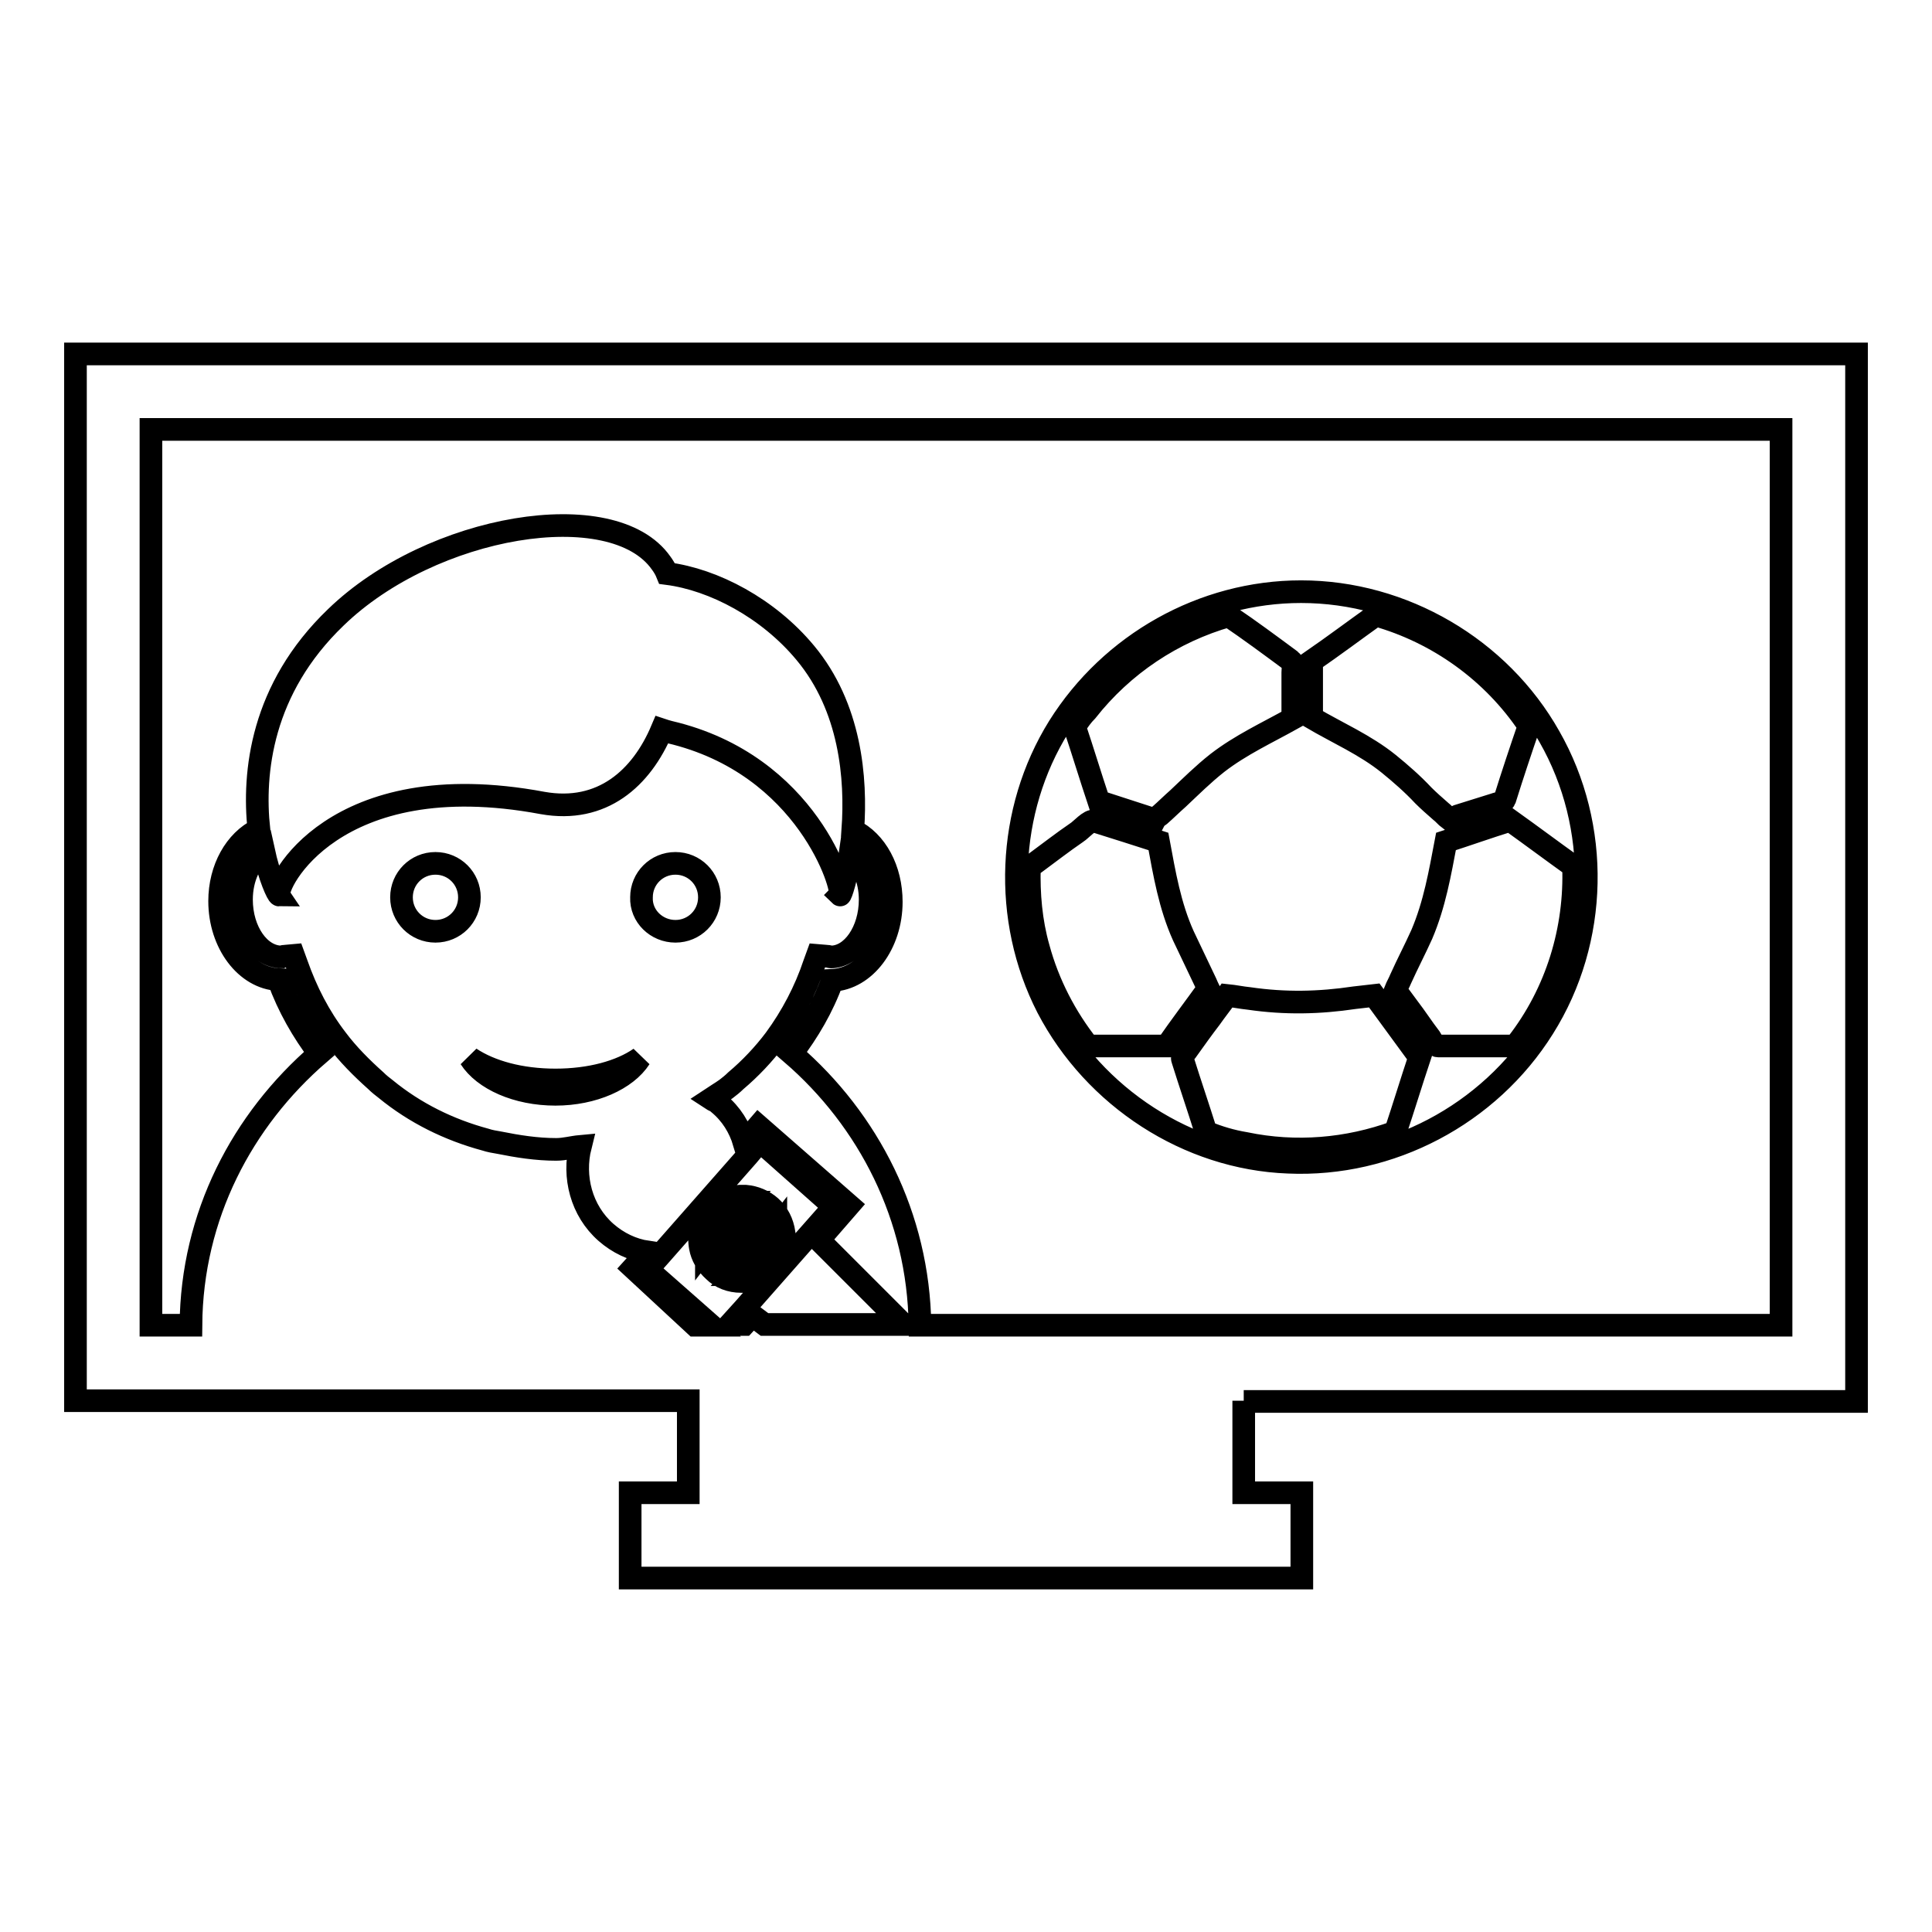<?xml version="1.0" encoding="utf-8"?>
<!-- Svg Vector Icons : http://www.onlinewebfonts.com/icon -->
<!DOCTYPE svg PUBLIC "-//W3C//DTD SVG 1.1//EN" "http://www.w3.org/Graphics/SVG/1.1/DTD/svg11.dtd">
<svg version="1.1" xmlns="http://www.w3.org/2000/svg" xmlns:xlink="http://www.w3.org/1999/xlink" x="0px" y="0px" viewBox="0 0 256 256" enable-background="new 0 0 256 256" xml:space="preserve">
<g><g><g><path stroke-width="3" fill-opacity="0" stroke="#000000"  d="M73.6,143.1c4.6,0,8.6-1.1,11.2-2.9c-1.8,2.8-6.2,4.8-11.2,4.8c-5.1,0-9.5-2-11.3-4.8C65,142,69,143.1,73.6,143.1z M57.7,114.4c-2.5,0-4.5,2-4.5,4.5c0,2.5,2,4.5,4.5,4.5c2.5,0,4.5-2,4.5-4.5C62.2,116.4,60.2,114.4,57.7,114.4z M89.5,123.4c2.5,0,4.5-2,4.5-4.5c0-2.5-2-4.5-4.5-4.5c-2.5,0-4.5,2-4.5,4.5C84.9,121.4,87,123.4,89.5,123.4z M99.9,161.5l1.1-1.2c-0.4-0.3-0.8-0.5-1.3-0.7l-1,1.1C99.2,160.9,99.6,161.2,99.9,161.5z M99.3,165.6l-1-0.9l-1.2,1.3c0.4,0.3,0.8,0.6,1.2,0.8L99.3,165.6z M101,163.7c-0.3-0.3-0.6-0.7-0.9-1.1l-1.2,1.4l1,0.9L101,163.7z M98,160.2l0.8-0.9c-0.1,0-0.3,0-0.4,0c-0.1,0-0.3,0-0.5,0c-0.5,0-1,0.2-1.4,0.3C97,159.8,97.5,159.9,98,160.2C98,160.2,98,160.2,98,160.2z M101.6,163.1l1-1.1c-0.2-0.4-0.5-0.8-0.8-1.2l-1.1,1.2C101,162.4,101.3,162.7,101.6,163.1z M97.1,162.5l1.1,0.9l1.2-1.3c-0.4-0.3-0.7-0.6-1.2-0.8L97.1,162.5z M97.4,160.9c-0.7-0.3-1.4-0.5-2.1-0.6c-0.1,0.1-0.2,0.2-0.3,0.3l1.5,1.3L97.4,160.9z M95.4,164.5c0.3,0.4,0.6,0.7,1,1l1.2-1.4l-1-0.9L95.4,164.5z M102.6,164.7c0.1,0.2,0.2,0.3,0.2,0.5c0-0.3,0.1-0.6,0.1-0.9c0-0.1,0-0.3,0-0.5c0-0.3-0.1-0.6-0.1-0.9l-0.7,0.9C102.3,164.1,102.5,164.4,102.6,164.7z M101.5,164.5l-1,1.1l0.7,0.6l0.8,0.7c0.1-0.1,0.2-0.3,0.3-0.5c-0.1-0.4-0.3-0.7-0.4-1.1C101.8,165.1,101.7,164.8,101.5,164.5z M99.9,166.2l-0.9,1.1c0.3,0.1,0.6,0.2,1,0.3c0.4,0.1,0.7,0.2,1.1,0.3c0.1-0.1,0.2-0.2,0.4-0.4l-0.8-0.7L99.9,166.2z M95.9,162.6l-1.5-1.3c-0.1,0.1-0.3,0.3-0.3,0.5c0.2,0.7,0.5,1.3,0.9,2L95.9,162.6z M99.9,168.6c-0.2,0-0.4-0.1-0.6-0.2c-0.3-0.1-0.6-0.2-1-0.4l-0.8,0.9c0.3,0,0.6,0,0.9,0c0.2,0,0.3,0,0.5,0C99.3,168.7,99.6,168.7,99.9,168.6z M94.8,165.1l-1,1.1c0.2,0.4,0.5,0.8,0.8,1.2l1.1-1.3C95.5,165.8,95.2,165.5,94.8,165.1z M96.5,166.7l-1.1,1.2c0.4,0.3,0.8,0.5,1.2,0.7l1-1.1C97.2,167.3,96.8,167.1,96.5,166.7z M94.3,164.4c-0.3-0.5-0.5-0.9-0.7-1.3c-0.1,0.6-0.1,1.2,0,1.8c0,0.1,0,0.3,0,0.4L94.3,164.4C94.3,164.4,94.3,164.4,94.3,164.4z M164.8,185.6v12.2h7.7v11.3h-7.7H91.2h-7.7v-11.3h7.7v-12.2H10V46.9h236v138.8H164.8L164.8,185.6z M92.1,175.6h2.1l-8.4-7.4l1.6-1.8l11.7-13.3l1.6-1.9l9.8,8.7l-3,3.4l-8.9,10.1l-1.9,2.1h1.9l1.1-1.2l1.6,1.2h18.4l-11.2-11.2l4-4.6l-12-10.5l-1.9,2.2c-0.6-2-1.7-3.8-3.4-5.2c-0.3-0.3-0.7-0.4-1-0.6c0.6-0.4,1.3-0.8,2-1.3c0.4-0.3,0.9-0.7,1.3-1.1c1.9-1.6,3.7-3.5,5.2-5.5c2.2-3,4-6.4,5.2-10l0.4-1.1l1.2,0.1c0.3,0,0.5,0.1,0.6,0.1c2.8,0,5.2-3.4,5.2-7.6c0-2.7-1.1-5.1-2.6-6.4c-0.5,3.6-1.3,5.9-1.4,5.8c0.6-0.6-4.2-17.3-22.6-21.6c-0.4-0.1-0.7-0.2-1-0.3c-2.7,6.4-7.9,11.1-15.8,9.7c-27.8-5.2-35.6,11.1-34.9,12.2c-0.2,0-1.3-2.3-2.1-6c-1.7,1.3-2.9,3.7-2.9,6.6c0,4.2,2.4,7.6,5.3,7.6c0,0,0.2-0.1,0.5-0.1l1.1-0.1l0.4,1.1c1.3,3.7,3,7,5.3,10c1.5,2,3.3,3.8,5.2,5.5c0.4,0.4,0.9,0.8,1.3,1.1c3.9,3.2,8.4,5.4,13.2,6.7c0.6,0.2,1.2,0.3,1.8,0.4c2.5,0.5,5,0.9,7.6,0.9c1.1,0,2.1-0.3,3.2-0.4c-1,4,0.1,8.5,3.4,11.4c1.6,1.4,3.5,2.3,5.5,2.6l-1.9,2.1L92.1,175.6z M98.2,169.8c0.1,0,0.3,0,0.4,0c1.5-0.1,2.9-0.8,3.9-1.9c1-1.1,1.5-2.6,1.4-4.1c0-0.1,0-0.3,0-0.4c-0.2-1.4-0.8-2.6-1.8-3.5c-0.9-0.8-2.1-1.3-3.3-1.4c-0.3,0-0.6,0-0.8,0c-1.5,0.1-2.9,0.7-3.9,1.9c-1.3,1.4-1.6,3.3-1.3,4.9c0.2,1.1,0.8,2.2,1.8,3.1C95.5,169.3,96.8,169.8,98.2,169.8z M20,175.6h5.3c0.1-14.5,6.8-27.2,17-36c-2.2-2.9-4.1-6.2-5.4-9.8c-4.3-0.2-7.8-4.8-7.8-10.4c0-4.3,2.1-8,5.2-9.5c-0.8-7.5,0.3-18.6,10.2-28.1c12.7-12.3,36.7-16.3,43.1-7.2c0.3,0.4,0.6,0.9,0.8,1.4c6.2,0.8,13.4,4.6,18.3,10.5c6,7.2,6.8,16.6,6.3,23.5c3.1,1.5,5.1,5.2,5.1,9.5c0,5.6-3.5,10.2-7.8,10.4c-1.3,3.6-3.2,6.8-5.4,9.7c10.2,8.8,16.8,21.6,17,36H236V56.9H20V175.6L20,175.6z M138.8,133.5c-6-11.7-5.4-26.1,1.5-37.2c6.9-11,19.1-17.9,32.1-17.9c13.5,0,26.3,7.5,32.9,19.2c6.8,11.9,6.5,27-0.8,38.6c-7.2,11.5-20.3,18.4-33.8,17.8C157.4,153.5,145,145.4,138.8,133.5z M200.1,108.7c-2.9,0.9-5.7,1.9-8.5,2.8c-0.8,4.2-1.5,8.3-3.2,12.3c-0.9,2-1.9,3.9-2.8,5.9c-0.2,0.5-0.5,1-0.7,1.5l0,0c0.6,0.8,1.1,1.5,1.7,2.3c1,1.3,1.9,2.7,2.9,4c0.3,0.5,0.6,1.1,1.1,1.1c3.4,0,6.8,0,10.2,0c0.1-0.1,0.1-0.2,0.2-0.3c5.3-6.8,7.8-15.2,7.5-23.5C205.7,112.8,202.9,110.7,200.1,108.7z M173.8,95.1c3.4,2,7.1,3.6,10.2,6.1c1.6,1.3,3.2,2.7,4.6,4.2c0.7,0.7,1.5,1.4,2.3,2.1c0.4,0.3,0.7,0.7,1.1,1c0.4-0.1,0.8-0.2,1.2-0.4c1.6-0.5,3.2-1,4.8-1.5c0.5-0.2,1.2-0.2,1.4-0.7c1-3.2,2.1-6.5,3.2-9.7c-4.8-7.2-12.1-12.4-20.3-14.7c-2.8,2-5.6,4.1-8.5,6.1C173.8,90.1,173.8,92.6,173.8,95.1z M165.5,132.3c-1-0.1-1.9-0.3-2.9-0.4c-0.7,1-1.5,2-2.2,3c-1,1.3-2,2.7-3,4.1c-0.3,0.5-0.9,0.9-0.7,1.4c1,3.2,2.1,6.4,3.1,9.6c1.7,0.7,3.4,1.2,5.2,1.5c6.7,1.4,13.6,0.8,19.9-1.5c1.1-3.3,2.1-6.6,3.2-9.9c-2-2.7-4-5.5-6-8.2c-0.9,0.1-1.7,0.2-2.6,0.3C174.8,132.9,170.3,133,165.5,132.3z M142.4,96.3c1.1,3.3,2.1,6.6,3.2,9.9c2.5,0.8,4.9,1.6,7.4,2.4c0.1-0.2,0.3-0.3,0.7-0.6c0.8-0.7,1.6-1.5,2.4-2.2c1.7-1.6,3.3-3.2,5.2-4.7c3.1-2.4,6.6-4,10-5.9c0-0.4,0-0.8,0-1.1c0-1.7,0-3.3,0-5c0-0.6,0.2-1.2-0.3-1.6c-2.7-2-5.4-4-8.2-5.9c-7.4,2.1-14,6.5-18.8,12.6C143.4,94.8,142.9,95.5,142.4,96.3z M137.6,125.6c1.3,4.8,3.6,9.2,6.6,13c3.5,0,6.9,0,10.4,0c1.8-2.6,3.7-5.1,5.5-7.6c-0.1-0.2-0.2-0.5-0.3-0.7c-1-2.1-2-4.2-3-6.3c-1.8-4-2.5-8.2-3.3-12.5c-2.8-0.9-5.6-1.8-8.5-2.7c-0.6-0.2-1.8,1.2-2.3,1.5c-1.9,1.3-3.7,2.7-5.6,4.1c-0.2,0.2-0.5,0.3-0.7,0.5C136.3,118.4,136.6,122.1,137.6,125.6z"/></g><g></g><g></g><g></g><g></g><g></g><g></g><g></g><g></g><g></g><g></g><g></g><g></g><g></g><g></g><g></g></g></g>
</svg>